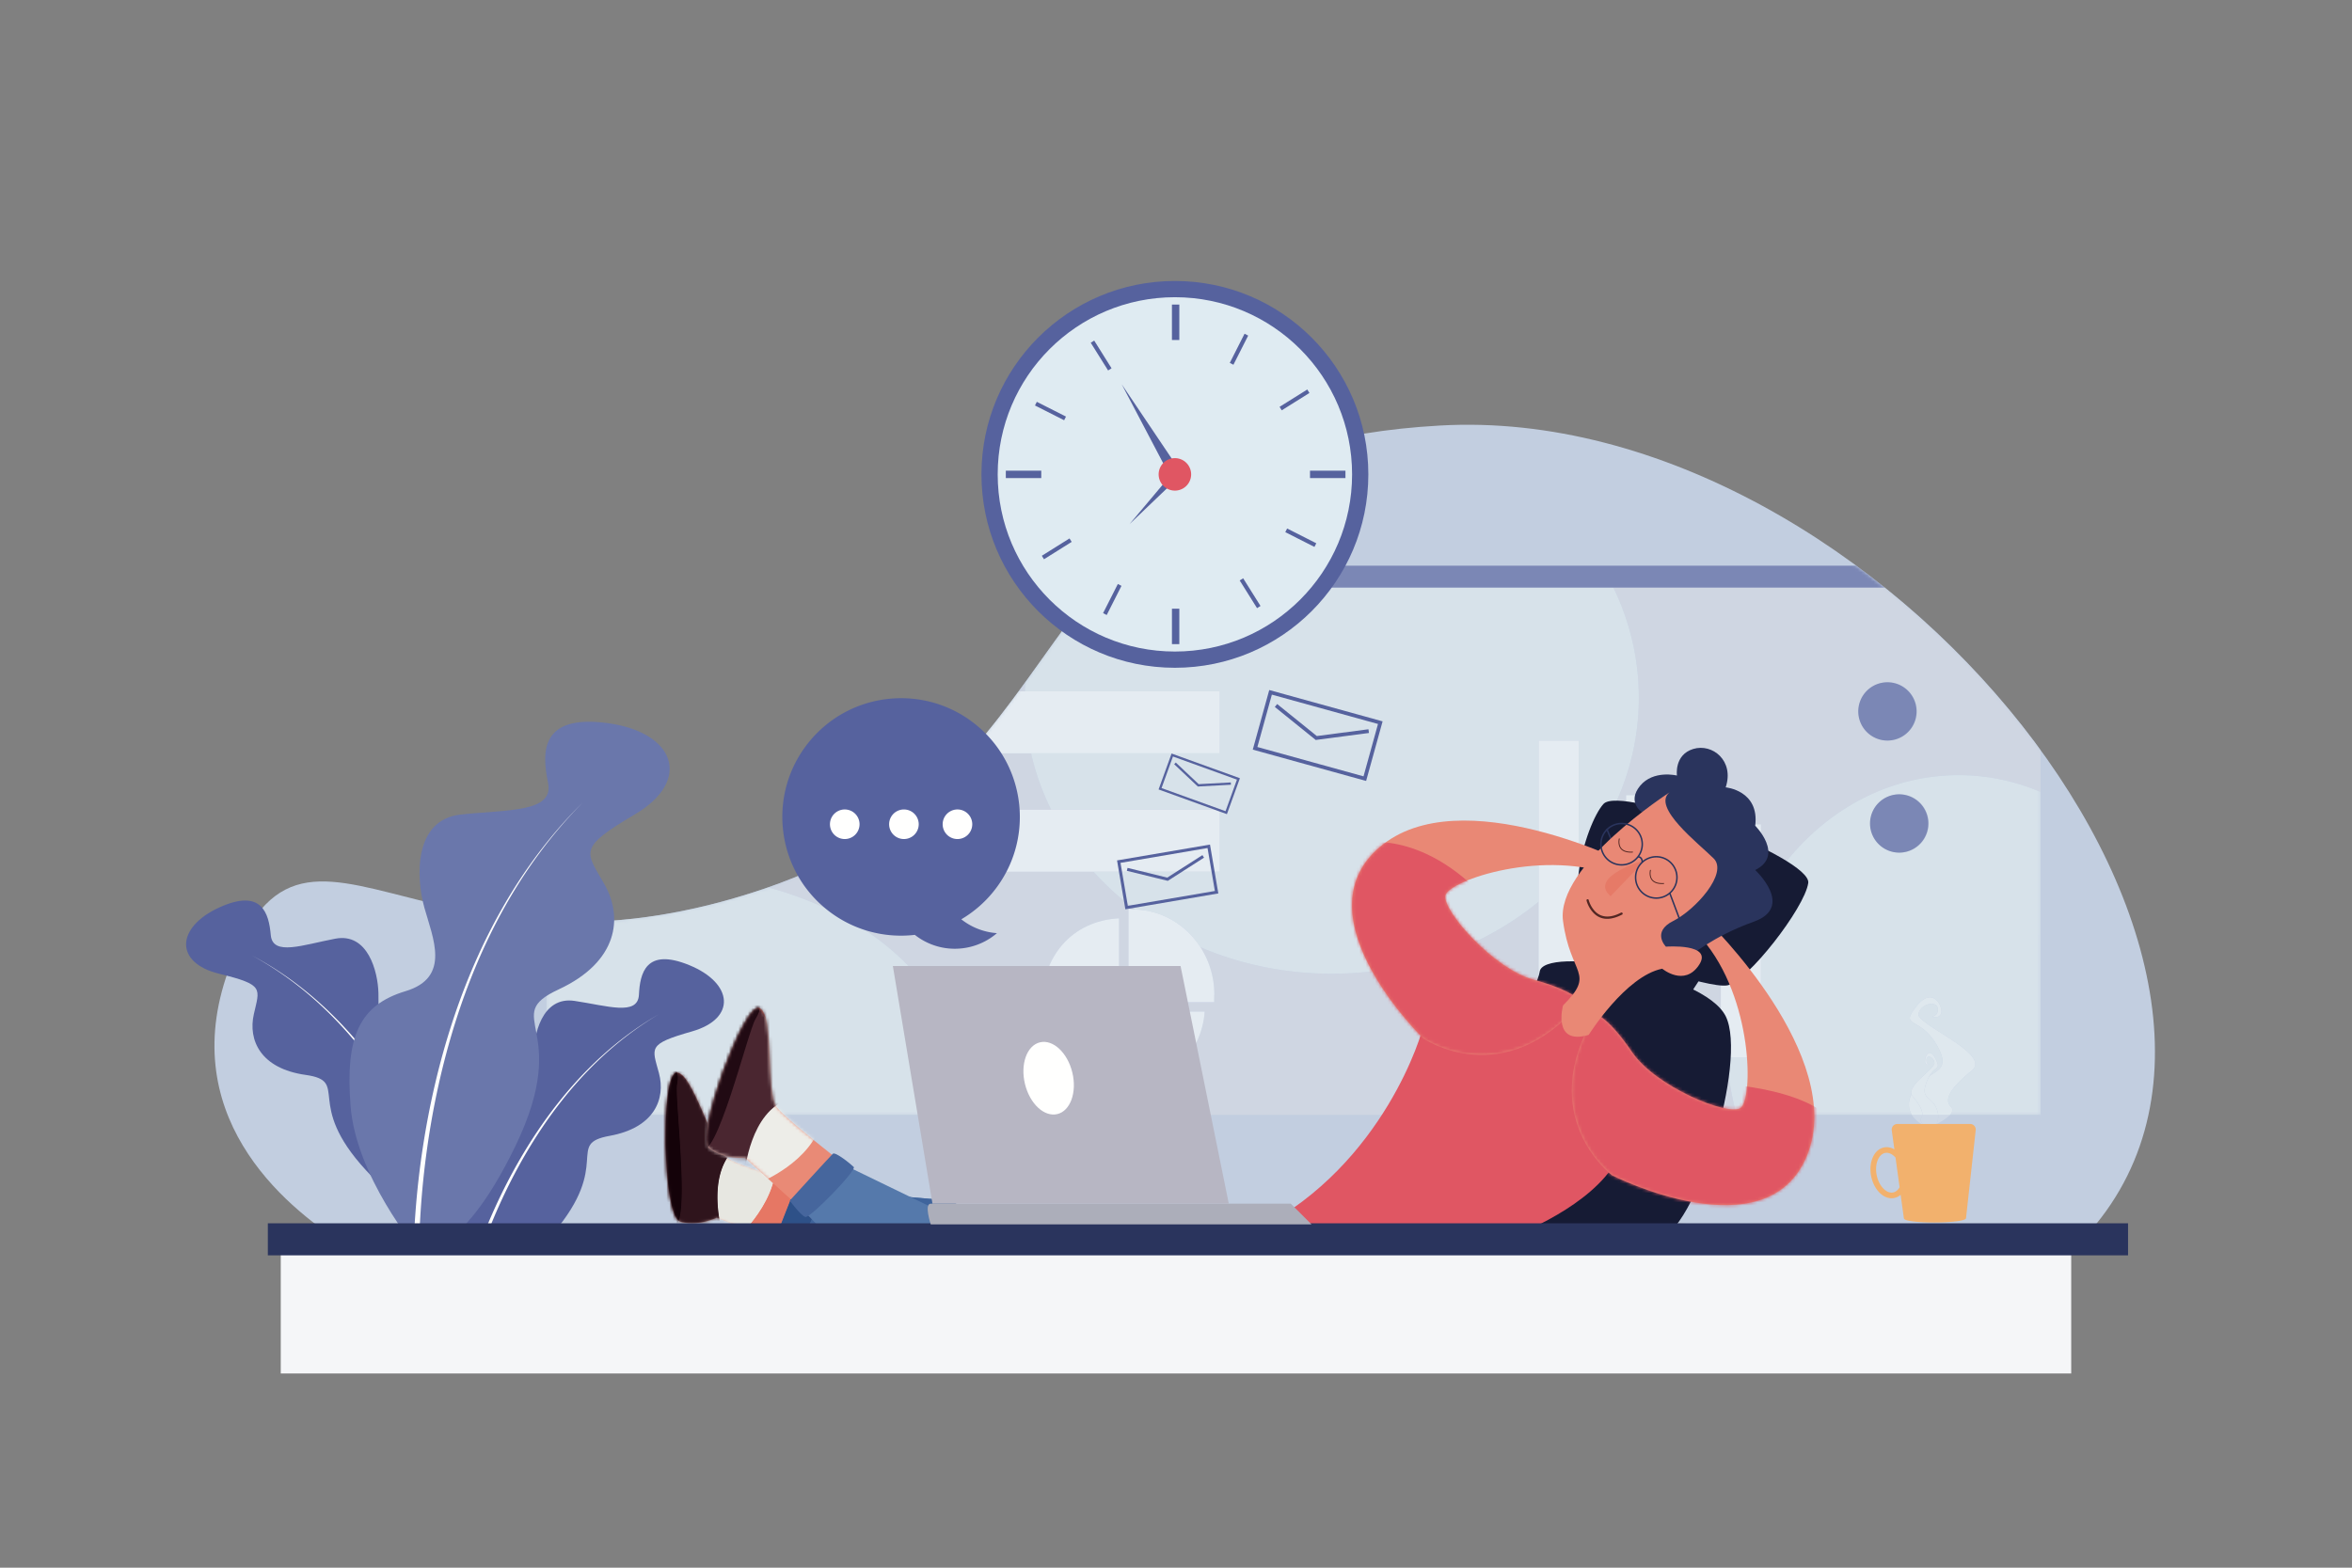 <svg width="750" height="500" xmlns="http://www.w3.org/2000/svg" xmlns:xlink="http://www.w3.org/1999/xlink"><rect width="100%" height="100%" fill="#808080" stroke="none"/><defs><path d="M594.886 261.565C678.268 176.993 531.208-7.215 391.191.717 253.528 8.514 284.254 111.741 175.443 148.531c-48.609 16.435-82.742 10.25-107.842 4.065-31.087-7.66-48.319-15.319-62.037 19.992-18.419 47.409 16.735 76.978 36.037 89.054 43.949-4.763 151.402-8.128 277.004-8.128 124.926 0 231.891 3.329 276.281 8.051z" id="a"/><path d="M418.326.704c22.629 16.71 42.638 36.894 58.375 58.519l-.008 116.36H.292v-61.758c19.129 1.03 41.858-1.066 69.151-10.294C134.613 81.496 149.729 35.63 180.947.707" id="c"/><path d="M594.886 261.565C678.268 176.993 531.208-7.215 391.191.717 253.528 8.514 284.254 111.741 175.443 148.531c-48.609 16.435-82.742 10.25-107.842 4.065-31.087-7.66-48.319-15.319-62.037 19.992-18.419 47.409 16.735 76.978 36.037 89.054 43.949-4.763 151.402-8.128 277.004-8.128 124.926 0 231.891 3.329 276.281 8.051" id="e"/><path d="M7.341 105.028s-8.955-18.942-6.184-34.39c2.771-15.449 7.714-21.219 18.274-21.6 10.561-.381 8.834-9.91 8.728-16.899-.106-6.99 2.647-19.465 13.047-17.914 10.4 1.551 20.195 4.882 20.534-1.957.339-6.838 2.174-15.155 16.118-9.419 13.943 5.736 15.064 17.045.763 21.121-14.3 4.077-12.671 5.128-10.491 13.32 2.181 8.193-1.444 17.39-15.736 19.98-14.292 2.589.988 8.779-18.035 31.118-19.022 22.339-27.018 16.64-27.018 16.64" id="g"/><path d="M85.331 101.788s8.208-19.276 4.835-34.605c-3.374-15.328-8.538-20.9-19.106-20.868-10.567.032-9.215-9.556-9.383-16.545-.167-6.988-3.406-19.346-13.737-17.39-10.332 1.956-19.989 5.668-20.595-1.151-.607-6.821-2.766-15.059-16.474-8.781-13.709 6.277-14.386 17.621.064 21.134 14.449 3.514 12.862 4.628 11.004 12.9-1.859 8.271 2.123 17.32 16.505 19.347 14.383 2.029-.643 8.813 19.239 30.39 19.882 21.577 27.648 15.569 27.648 15.569" id="i"/><path d="M21.917 168.361S2.568 145.291.793 122.806C-.982 100.32 3.788 90.498 18.33 86.121c14.542-4.376 8.672-16.994 5.979-26.673-2.694-9.678-3.41-28.023 11.613-29.656 15.023-1.632 29.852-.568 27.832-10.199-2.019-9.63-2.496-21.86 18.977-18.965 21.473 2.896 27.15 18.209 8.754 29.085-18.396 10.876-15.748 11.743-9.732 22.338 6.015 10.595 4.325 24.701-14.6 33.507-18.925 8.805 4.571 11.846-13.737 49.83-18.308 37.984-31.499 32.973-31.499 32.973" id="k"/><path d="M61.298 41.284S25.315 30.845 20.259 27.677C15.204 24.509 9.198.611 3.887.098-1.425-.414-.808 46.017 4.932 47.643c5.74 1.626 11.65-1.289 11.65-1.289l64.602 24.992 7.274-22.619-27.16-7.443" id="m"/><path d="M61.298 41.284S25.315 30.845 20.259 27.677C15.204 24.509 9.198.611 3.887.098-1.425-.414-.808 46.017 4.932 47.643c5.74 1.626 11.65-1.289 11.65-1.289l64.602 24.992 7.274-22.619-27.16-7.443" id="o"/><path d="M56.079 59.525S26.221 36.89 22.636 32.122C19.05 27.354 22.004 2.889 17.228.508 12.452-1.872-3.603 41.7 1.174 45.274c4.778 3.573 11.339 2.968 11.339 2.968l51.365 46.473 14.893-18.512-22.692-16.678" id="q"/><path d="M73.27 58.506s-2.344-3.515-15.234-7.031C45.145 47.96 28.74 29.21 29.912 24.523c1.172-4.687 31.639-15.234 55.076-5.859l4.687-3.515S34.599-12.976 8.819 9.289c-25.781 22.265 14.062 60.936 14.062 60.936s25.78 17.577 50.389-11.719" id="s"/><path d="M7.819 30.384s4.085 1.08 11.582 12.14c7.498 11.058 30.547 20.514 34.603 17.889 4.056-2.626 4.176-34.867-12.278-54.009l1.81-5.573s44.432 43.013 31.708 74.611c-12.726 31.598-62.208 6.412-62.208 6.412s-24.974-18.706-5.217-51.47" id="u"/></defs><g fill="none" fill-rule="evenodd"><path d="M0 500h750V0H0z"/><path d="M662.886 396.565c83.382-84.572-63.678-268.78-203.695-260.848-137.663 7.797-106.937 111.024-215.748 147.814-48.609 16.435-82.742 10.25-107.842 4.065-31.087-7.66-48.319-15.319-62.037 19.992-18.419 47.409 16.735 76.978 36.037 89.054 43.949-4.763 151.402-8.128 277.004-8.128 124.926 0 231.891 3.329 276.281 8.051" fill="#C2CEE0"/><g transform="translate(68 135)"><mask id="b" fill="#fff"><use xlink:href="#a"/></mask><path d="M485.754 220.583H236.791a47.877 47.877 0 001.092-10.167c0-28.463-25.304-52.769-60.953-62.395a169.987 169.987 0 0012.73-4.998h91.033a93.947 93.947 0 0013.225 12.059 22.852 22.852 0 00-.642-.009c-.463 0-1.342-.283-1.413-.283l-.005.001v29.827h27.3c.04-3.028.062-1.863.062-2.479a27.69 27.69 0 00-4.404-15.018c12.697 5.411 26.892 8.437 41.877 8.437 25.403 0 48.543-8.697 65.941-22.964v49.689h12.782v-62.415c12.048-14.627 19.171-32.729 19.171-52.329 0-12.494-2.897-24.383-8.117-35.148h86.54c19.07 15.294 35.992 33.01 49.683 51.824v13.375c-8.13-3.464-16.94-5.359-26.144-5.359-26.632 0-49.981 15.873-63.036 39.701v-24.015h-12.781v74.366h1.956a92.96 92.96 0 003.066 18.3zM288.83 157.892c-15.144.769-24.539 12.429-24.539 26.7 0 14.77 11.619 27.354 25.959 27.354 13.742 0 24.983-10.669 25.898-24.299H288.83v-29.755zm161.691 45.553h12.781v-84.824h-12.781v84.824zM533.99 82.601a9.296 9.296 0 100 18.592 9.296 9.296 0 000-18.592zM267.201 123.27h-44.915c7.03-5.672 13.169-11.729 18.762-18.011h19.735a81.275 81.275 0 006.418 18.011zm-8.377-37.764h-2.014c.719-.98 1.431-1.957 2.142-2.938-.06.974-.103 1.955-.128 2.938z" fill="#CFD6E2" mask="url(#b)"/></g><g transform="translate(174 180)"><mask id="d" fill="#fff"><use xlink:href="#c"/></mask><path d="M130.791 175.583H50.469c-2.895-6.682-5.831-13.22-8.582-13.485a.844.844 0 00-.087-.004c-1.866 0-2.982 5.871-3.386 13.489H.292v-61.758c2.874.155 5.831.239 8.871.239 17.191 0 37.091-2.693 60.28-10.533.498-.169.995-.339 1.487-.51 35.649 9.626 60.953 33.932 60.953 62.395 0 3.457-.373 6.852-1.092 10.167m119.902-45.025c-14.985 0-29.18-3.026-41.877-8.437-4.546-7.056-12.186-11.816-20.898-12.039a93.947 93.947 0 01-13.225-12.059h40.27V78.27h-53.762a81.275 81.275 0 01-6.418-18.011h60.18V40.506h-62.139c.025-.983.068-1.964.128-2.938 7.42-10.242 14.436-20.524 22.302-30.177H340.47c5.22 10.765 8.117 22.654 8.117 35.148 0 19.6-7.123 37.702-19.171 52.329V56.192h-12.782v51.402c-17.398 14.267-40.538 22.964-65.941 22.964m226 45.025h-28.908c.793-.869 1.106-1.772.327-2.551-2.46-2.461.176-6.329 6.68-11.601 6.504-5.273-17.929-14.766-17.05-18.104.537-2.044 2.588-3.166 4.18-3.166 1.01 0 1.835.452 1.971 1.408.353 2.46-1.757 2.635-1.757 2.635s.484.22 1.077.22c.594 0 1.296-.219 1.736-1.097.608-1.219-.809-5.226-3.553-5.226-1.213 0-2.686.784-4.357 2.94-5.45 7.031 1.23 2.812 6.679 12.48 3.568 6.33.956 7.535-2.457 9.637 1.969-3.403 3.793-1.952 1.86-5.604-.679-1.282-1.278-1.748-1.771-1.748-1.116 0-1.692 2.383-1.444 3.107.178.523.464.654.705.654.241 0 .438-.131.438-.131s-.858-.105-.715-1.568c.056-.568.391-.837.802-.837.647 0 1.48.667 1.699 1.882.332 1.846-8.216 6.848-7.311 10.063-1.336 2.808-.857 5.006.139 6.607h-55.909a92.96 92.96 0 01-3.066-18.3h10.825v-50.351c13.055-23.828 36.404-39.701 63.036-39.701 9.204 0 18.014 1.895 26.144 5.359v102.993M431.739 73.344a9.296 9.296 0 100 18.592 9.296 9.296 0 000-18.592" fill="#D7E2EA" mask="url(#d)"/></g><g transform="translate(68 135)"><mask id="f" fill="#fff"><use xlink:href="#e"/></mask><path d="M533.01 52.391H281.254a189.327 189.327 0 015.952-6.972h236.731a275.126 275.126 0 019.073 6.972" fill="#7B87B5" mask="url(#f)"/><path d="M320.963 105.259h-79.915c5.713-6.417 10.852-13.065 15.762-19.753h64.153v19.753m101.671 97.024h12.782V101.192h-12.782zm27.887 1.162h12.781v-84.824h-12.781zm30.211-1.162h12.781v-74.366h-12.781zm-159.769-59.26H189.66c12.85-5.666 23.488-12.381 32.626-19.753h98.677v19.753" fill="#E5ECF2" mask="url(#f)"/><path d="M533.99 101.192a9.296 9.296 0 110-18.59 9.296 9.296 0 010 18.59m3.749 35.743a9.296 9.296 0 110-18.59 9.296 9.296 0 010 18.59" fill="#7B87B5" mask="url(#f)"/><path d="M319.158 184.618h-27.3v-29.827l.005-.001c.071 0 .95.283 1.413.283.214 0 .429.003.642.009 8.712.223 16.352 4.983 20.898 12.039a27.69 27.69 0 014.404 15.018c0 .616-.022-.549-.062 2.479" fill="#E5ECF2" mask="url(#f)"/><path d="M290.25 211.946c-14.34 0-25.959-12.584-25.959-27.354 0-14.271 9.395-25.931 24.539-26.7v29.755h27.318c-.915 13.63-12.156 24.299-25.898 24.299" fill="#E5ECF2" mask="url(#f)"/></g><path d="M149.341 410.028s-8.955-18.942-6.184-34.39c2.771-15.449 7.714-21.219 18.274-21.6 10.561-.381 8.834-9.91 8.728-16.899-.106-6.99 2.647-19.465 13.047-17.914 10.4 1.551 20.195 4.882 20.534-1.957.339-6.838 2.174-15.155 16.118-9.419 13.943 5.736 15.064 17.045.763 21.121-14.301 4.077-12.671 5.128-10.49 13.32 2.18 8.193-1.445 17.39-15.737 19.98-14.292 2.589.987 8.779-18.035 31.118s-27.018 16.64-27.018 16.64" fill="#56629E"/><g transform="translate(142 305)"><mask id="h" fill="#fff"><use xlink:href="#g"/></mask><path d="M5.082 110.784c.542-2.358 1.181-4.651 1.862-6.948a173.12 173.12 0 012.192-6.826 188.46 188.46 0 015.171-13.362c3.782-8.771 8.229-17.259 13.393-25.29 5.167-8.026 11.078-15.588 17.807-22.357 6.721-6.767 14.275-12.722 22.532-17.483-8.203 4.854-15.676 10.886-22.302 17.71-6.634 6.825-12.438 14.427-17.493 22.475-5.052 8.057-9.382 16.555-13.046 25.323a186.866 186.866 0 00-4.991 13.345 167.96 167.96 0 00-2.101 6.804c-.649 2.278-1.262 4.584-1.762 6.876l-1.262-.267" fill="#FFFFFE" mask="url(#h)"/></g><path d="M144.331 388.788s8.208-19.276 4.835-34.605c-3.374-15.328-8.538-20.9-19.106-20.868-10.567.032-9.215-9.556-9.383-16.545-.167-6.988-3.406-19.346-13.737-17.39-10.332 1.956-19.989 5.668-20.595-1.151-.607-6.82-2.766-15.059-16.474-8.781-13.709 6.277-14.386 17.621.064 21.134 14.449 3.514 12.862 4.628 11.004 12.9-1.859 8.271 2.123 17.32 16.505 19.347 14.383 2.029-.643 8.813 19.239 30.39 19.882 21.577 27.648 15.569 27.648 15.569" fill="#56629E"/><g transform="translate(59 287)"><mask id="j" fill="#fff"><use xlink:href="#i"/></mask><path d="M87.815 107.451c-.635-2.334-1.363-4.6-2.133-6.868a171.864 171.864 0 00-2.458-6.735 187.602 187.602 0 00-5.69-13.15c-4.122-8.617-8.897-16.924-14.372-24.747-5.477-7.817-11.679-15.143-18.668-21.642-6.981-6.499-14.761-12.154-23.199-16.589 8.387 4.529 16.089 10.264 22.978 16.823 6.896 6.561 12.992 13.93 18.358 21.776 5.364 7.851 10.024 16.173 14.027 24.792a186.84 186.84 0 015.511 13.139 168.66 168.66 0 012.365 6.717c.737 2.251 1.44 4.531 2.03 6.801l1.251-.317" fill="#FFFFFE" mask="url(#j)"/></g><path d="M132.917 398.361s-19.349-23.07-21.124-45.555c-1.775-22.486 2.995-32.308 17.537-36.685 14.542-4.377 8.672-16.994 5.979-26.672-2.694-9.679-3.41-28.024 11.613-29.657 15.022-1.632 29.852-.568 27.833-10.199-2.02-9.63-2.498-21.86 18.976-18.965 21.473 2.896 27.15 18.209 8.754 29.085-18.396 10.876-15.748 11.743-9.732 22.338 6.015 10.595 4.325 24.701-14.6 33.507-18.925 8.806 4.571 11.846-13.737 49.83-18.308 37.984-31.499 32.973-31.499 32.973" fill="#6A77AB"/><g transform="translate(111 230)"><mask id="l" fill="#fff"><use xlink:href="#k"/></mask><path d="M20.872 177.186c-.104-3.475-.051-6.896.058-10.335.116-3.435.304-6.864.562-10.289a270.442 270.442 0 012.322-20.46c2.062-13.57 5.152-26.99 9.406-40.036C37.48 83.027 42.943 70.36 49.832 58.5c6.879-11.856 15.211-22.886 24.956-32.512-9.636 9.736-17.827 20.841-24.553 32.743-6.737 11.904-12.036 24.586-16.132 37.618-4.089 13.039-7.014 26.431-8.913 39.954a269.293 269.293 0 00-2.079 20.371 244.123 244.123 0 00-.442 10.225c-.071 3.402-.083 6.832.055 10.2l-1.852.087" fill="#FFFFFE" mask="url(#l)"/></g><path d="M448.575 383.908c.471-1.884 41.436-65.452 42.378-73.927.941-8.476 52.266 0 59.33 14.126 7.062 14.126-9.418 69.218-22.131 71.572-12.714 2.355-85.228-3.296-85.228-3.296l5.651-8.475m62.734-81.09c2.697 1.498 33.223 12.601 39.524 11.456 6.3-1.146 24.631-24.631 25.776-32.65 1.146-8.019-59.571-31.504-65.3-25.203-5.727 6.301-15.465 37.805 0 46.397" fill="#161B34"/><path d="M530.505 327.874c3.297-1.883 15.069-21.189 15.069-21.189l-30.607-9.889-2.354 29.195 17.892 1.883" fill="#161B34"/><path d="M273.298 383.284s-35.983-10.439-41.039-13.607c-5.055-3.168-11.061-27.066-16.372-27.579-5.312-.512-4.695 45.919 1.045 47.545 5.74 1.626 11.65-1.289 11.65-1.289l64.602 24.992 7.274-22.619-27.16-7.443" fill="#E98A76"/><g transform="translate(212 342)"><mask id="n" fill="#fff"><use xlink:href="#m"/></mask><path d="M23.425 52.537c.63-.698 13.484-12.429 11.883-26.064C33.706 12.838-9.399-5.402-9.399-5.402l2.764 29.63 4.034 19.251s13.966 22.411 26.026 9.058" fill="#EDEDE8" mask="url(#n)"/><path d="M18.219 50.726s-5.439-18.762 4.808-26.908C33.275 15.67-.022-8.357-.022-8.357L-5.516 3.021l-1.492 28.275L.669 41.55l.09 6.592s13.34 11.117 17.46 2.584" fill="#4A2630" mask="url(#n)"/><path d="M2.901-1.334s1.89.445 1.013 5.166c-.876 4.721 4.902 47.966-1.729 45.232-6.631-2.734-7.314-52.17.716-50.398" fill="#210A13" mask="url(#n)"/></g><path fill="#5579AB" d="M252.182 397.414l48.978 23.362 15.832-26.882-13.26-10.92-43.213-3.697-8.337 18.137"/><path d="M246.856 396.004s4.931 3.162 6.505 3.092c1.574-.069 9.996-19.841 8.709-20.414-1.288-.573-7.254-2.521-7.74-1.55-.486.971-7.474 18.872-7.474 18.872" fill="#46669D"/><path d="M247.053 395.5l-9.162-3.545c2.952-3.306 7.653-9.453 9.11-16.732 2.331.761 4.763 1.535 7.163 2.286-1.048 2.483-6.052 15.281-7.111 17.991" fill="#E67764"/><g transform="translate(212 342)"><mask id="p" fill="#fff"><use xlink:href="#o"/></mask><path d="M25.891 49.955l-8.538-3.303c-.306-1.881-.575-4.265-.576-6.83-.001-4.133.696-8.735 3.064-12.451.14.117.279.219.418.306 1.854 1.162 7.868 3.302 14.742 5.546-1.457 7.279-6.158 13.426-9.11 16.732" fill="#E7E7E1" mask="url(#p)"/><path d="M8.648 48.136c-1.204 0-2.465-.139-3.716-.493a1.494 1.494 0 01-.502-.264c.726-2.087.985-5.802.984-10.22C5.413 26.203 3.82 10.925 3.821 5.46c0-.728.029-1.281.093-1.628.165-.885.232-1.62.232-2.23C4.147.985 4.079.496 3.975.109c5.144.745 10.928 23.132 15.866 27.262-2.368 3.716-3.065 8.318-3.064 12.451.001 2.565.27 4.949.576 6.83l-.771-.298s-3.613 1.782-7.934 1.782" fill="#2F141C" mask="url(#p)"/><path d="M4.43 47.379C1.672 45.232.24 32.25.241 20.43.242 9.79 1.402.094 3.8.094a.844.844 0 01.175.015c.104.387.172.876.171 1.493 0 .61-.067 1.345-.232 2.23-.064.347-.093.9-.093 1.628-.001 5.465 1.592 20.743 1.593 31.699.001 4.418-.258 8.133-.984 10.22" fill="#140209" mask="url(#p)"/></g><path d="M301.16 420.776l-47.011-22.424c2.292-3.195 7.617-15.73 8.028-18.933l41.555 3.555 13.26 10.92-15.832 26.882" fill="#3F649C"/><path d="M253.308 399.097c-1.629 0-6.452-3.093-6.452-3.093s6.988-17.901 7.474-18.872c.095-.188.395-.267.828-.267 1.797 0 5.874 1.355 6.912 1.817.09.04.133.176.133.392 0 .098-.009.214-.026.345-.411 3.203-5.736 15.738-8.028 18.933-.337.469-.607.736-.788.744l-.053.001" fill="#2E5188"/><path d="M281.079 380.525s-29.858-22.635-33.443-27.403c-3.586-4.768-.632-29.233-5.408-31.614-4.776-2.38-20.831 41.192-16.054 44.766 4.778 3.573 11.339 2.968 11.339 2.968l51.365 46.473 14.893-18.513-22.692-16.677" fill="#E98A76"/><g transform="translate(225 321)"><mask id="r" fill="#fff"><use xlink:href="#q"/></mask><path d="M16.687 56.467c.84-.427 17.042-6.776 20.431-20.079C40.506 23.084 6.794-9.385 6.794-9.385l-8.032 28.654-3.13 19.419S.646 64.615 16.687 56.467" fill="#EDEDE8" mask="url(#r)"/><path d="M12.476 52.911s1.641-19.465 14.127-23.401-9.996-38.296-9.996-38.296L7.403-.131-4.119 25.735l3.495 12.323-2.275 6.186s8.472 15.159 15.375 8.667" fill="#4A2630" mask="url(#r)"/><path d="M16.82-1.181s1.605 1.091-.904 5.185C13.407 8.099 3.313 50.543-1.899 45.617-7.111 40.689 9.958-5.713 16.82-1.181" fill="#210A13" mask="url(#r)"/></g><path fill="#5579AB" d="M256.303 386.155l37.361 39.354 24.41-19.428-8.469-14.945-39.022-18.93-14.28 13.949"/><path d="M251.835 382.93s3.471 4.72 4.966 5.218c1.495.498 16.439-14.945 15.443-15.942-.997-.996-5.87-4.95-6.671-4.218-.801.732-13.738 14.942-13.738 14.942" fill="#46669D"/><path fill="#F5F6F8" d="M89.524 438.058h570.942v-39.083H89.524z"/><path d="M453.755 327.403c0 1.413-12.244 43.791-52.267 64.509 0 0 65.921 8.005 78.635 3.296 12.714-4.709 33.431-15.539 37.199-29.665 3.767-14.126-13.185-41.436-13.185-41.436h-15.068l-35.314 3.296" fill="#E05663"/><path d="M512.469 264.301c-.102-.001-.195.094-.208.143l-.02.099.016.101c.051.18.237.648.502 1.296.788 1.928 2.227 5.286 2.227 5.287l.433-.186c-.001-.003-.681-1.59-1.362-3.208-.341-.809-.682-1.625-.937-2.252-.127-.314-.233-.58-.306-.773a5.232 5.232 0 01-.084-.229l-.019-.06-.002-.007-.155.031h.158l-.003-.031-.155.031h.158-.224l.205.089.019-.089h-.224l.205.089-.214-.093.01.233c.1.001.192-.092.204-.14l-.214-.093.01.233-.02-.471" fill="#2A345D"/><path d="M504.27 319.506s-2.344-3.515-15.234-7.031c-12.891-3.515-29.296-22.265-28.124-26.952 1.172-4.687 31.639-15.234 55.076-5.859l4.687-3.515s-55.076-28.125-80.856-5.86c-25.781 22.265 14.061 60.936 14.061 60.936s25.781 17.577 50.39-11.719" fill="#E98875"/><g transform="translate(431 261)"><mask id="t" fill="#fff"><use xlink:href="#s"/></mask><path d="M2.506 8.015s19.306-5.18 40.496 17.894c21.189 23.072 35.315 32.018 35.315 32.018l-16.01 14.126L25.58 83.826-7.381 64.52S-21.508 6.131 2.506 8.015" fill="#E05663" mask="url(#t)"/></g><path d="M508.819 323.384s4.085 1.08 11.582 12.14c7.498 11.058 30.547 20.514 34.604 17.889 4.055-2.626 4.175-34.867-12.279-54.009l1.81-5.573s44.432 43.013 31.708 74.611c-12.726 31.598-62.208 6.412-62.208 6.412s-24.974-18.706-5.217-51.47" fill="#E98875"/><g transform="translate(501 293)"><mask id="v" fill="#fff"><use xlink:href="#u"/></mask><path d="M48.811 52.767s37.67 1.884 37.67 19.776c0 17.894-18.835 25.899-18.835 25.899L8.317 95.145l-40.024-26.368s-12.713-13.656 4.709-27.311c17.421-13.655-20.719-15.068 14.126-13.655 34.844 1.412 32.49-.471 32.49-.471L37.04 40.053l11.771 12.714" fill="#E05663" mask="url(#v)"/></g><path d="M523.565 259.05s-4.831-3.22-.593-8.399c4.238-5.18 11.772-3.296 11.772-3.296s-.942-6.592 5.179-8.476c6.122-1.883 13.185 3.767 10.36 12.243 0 0 10.83.942 9.417 12.243 0 0 9.417 9.417 0 14.126 0 0 12.714 11.771-.471 16.48-13.184 4.709-20.719 11.301-20.719 11.301s-15.538-4.238-10.358-11.301c5.179-7.062 4.011-35.939-4.587-34.921M85.412 400.388h593.177v-10.235H85.412z" fill="#2A345D"/><path d="M418.204 390.499H296.797s-2.197-6.591 0-6.591h114.814l6.593 6.591" fill="#ACAEBA"/><path fill="#B7B6C3" d="M391.835 383.908h-94.488l-12.635-75.811h91.741l15.382 75.811"/><path d="M341.939 342.053c1.532 6.318-.607 12.26-4.777 13.271-4.171 1.011-8.793-3.291-10.324-9.61-1.532-6.318.607-12.261 4.777-13.271 4.17-1.011 8.792 3.292 10.324 9.61" fill="#FFFFFE"/><path d="M532.394 252.711s-36.327 23.438-33.983 41.015c2.344 17.577 10.546 16.406 0 26.952 0 0-3.516 12.891 8.202 9.375 0 0 11.719-18.75 23.437-21.093 0 0 7.031 5.859 11.718-1.172 4.688-7.031-10.546-5.859-10.546-5.859s-4.687-4.687 2.344-8.203c7.03-3.516 17.577-15.234 12.89-19.921-4.688-4.688-19.921-16.406-14.062-21.094" fill="#E98875"/><path d="M526.151 277.532c-.195.799-.154 1.723.155 2.485.687 1.692 2.568 2.008 4.199 1.914.185-.011.186-.299 0-.288-1.631.095-3.505-.235-4.032-2.017a3.996 3.996 0 01-.045-2.017c.043-.18-.233-.257-.277-.077m-9.934-10.021c-.194.799-.154 1.724.156 2.485.686 1.693 2.567 2.008 4.2 1.913.183-.01.184-.297 0-.287-1.632.095-3.506-.235-4.032-2.016a4.003 4.003 0 01-.046-2.019c.044-.179-.234-.256-.278-.076m-10.301 19.727c.444 1.634 1.405 3.267 2.687 4.376 2.591 2.238 5.868 1.545 8.661.073.403-.213.046-.822-.356-.611-2.869 1.513-6.16 2.018-8.495-.65a8.762 8.762 0 01-1.817-3.376c-.119-.438-.8-.253-.68.188" fill="#522723"/><path d="M524.759 274.202s-18.613 5.27-11.172 11.637l11.172-11.637" fill="#E67A67"/><path d="M534.744 279.845h-.236a6.338 6.338 0 01-1.861 4.495 6.338 6.338 0 01-4.495 1.861 6.34 6.34 0 01-4.496-1.861 6.338 6.338 0 01-1.861-4.495c0-1.756.711-3.344 1.861-4.495a6.34 6.34 0 014.496-1.861c1.756 0 3.344.711 4.495 1.861a6.338 6.338 0 011.861 4.495h.471a6.826 6.826 0 00-6.827-6.827 6.827 6.827 0 00-6.828 6.827 6.827 6.827 0 006.828 6.827 6.826 6.826 0 006.827-6.827h-.235m-11.066-10.595h-.235a6.335 6.335 0 01-1.862 4.495 6.333 6.333 0 01-4.494 1.863 6.336 6.336 0 01-4.496-1.863 6.335 6.335 0 01-1.862-4.495c0-1.756.711-3.343 1.862-4.494a6.335 6.335 0 014.496-1.862c1.756 0 3.343.711 4.494 1.862a6.332 6.332 0 011.862 4.494h.471a6.828 6.828 0 10-13.656.002 6.828 6.828 0 0013.656-.002h-.236" fill="#2A345D"/><path fill="#2A345D" d="M532.229 284.924l5.826 15.487.44-.165-5.825-15.488m-10.34-11.269l-.003-.103v.103h.003l-.003-.103v.103c.016-.002.31.006.575.188.261.184.536.522.541 1.327h.471c.005-.917-.355-1.455-.748-1.716a1.569 1.569 0 00-.839-.27h-.012l.015.471"/><path d="M613.339 358.834l-.015-.002s-2.307-1.073-3.661-3.249h3.314a2.097 2.097 0 01-.357.996c-.473.692.043 1.546.719 2.255" fill="#CFD9E6"/><path d="M612.977 355.583h-3.314c-.996-1.601-1.475-3.799-.139-6.607.069.246.193.481.381.704 2.106 2.499 3.214 4.467 3.072 5.903" fill="#DFE8EE"/><path d="M617.461 358.546c.398-.721.705-1.707.58-2.963h3.744c-1.071 1.177-3.02 2.294-4.324 2.963" fill="#CFD9E6"/><path d="M621.785 355.583h-3.744a7.071 7.071 0 00-.492-1.93c-1.714-4.286-5.358-2.927-3.143-8.676.281-.729.569-1.325.855-1.819 3.413-2.102 6.025-3.307 2.457-9.637-5.449-9.668-12.129-5.449-6.679-12.48 1.671-2.156 3.144-2.94 4.357-2.94 2.744 0 4.161 4.007 3.553 5.226-.44.878-1.142 1.097-1.736 1.097-.593 0-1.077-.22-1.077-.22s2.11-.175 1.757-2.635c-.136-.956-.961-1.408-1.971-1.408-1.592 0-3.643 1.122-4.18 3.166-.879 3.338 23.554 12.831 17.05 18.104-6.504 5.272-9.14 9.14-6.68 11.601.779.779.466 1.682-.327 2.551" fill="#DFE8EE"/><path d="M615.049 360.238s-.955-.612-1.71-1.404c-.676-.709-1.192-1.563-.719-2.255.203-.297.321-.629.357-.996h5.064c.125 1.256-.182 2.242-.58 2.963-.549.992-1.269 1.483-1.269 1.483l-1.143.209" fill="#CFD9E6"/><path d="M618.041 355.583h-5.064c.142-1.436-.966-3.404-3.072-5.903a1.867 1.867 0 01-.381-.704c-.905-3.215 7.643-8.217 7.311-10.063-.219-1.215-1.052-1.882-1.699-1.882-.411 0-.746.269-.802.837-.143 1.463.715 1.568.715 1.568s-.197.131-.438.131-.527-.131-.705-.654c-.248-.724.328-3.107 1.444-3.107.493 0 1.092.466 1.771 1.748 1.933 3.652.109 2.201-1.86 5.604-.286.494-.574 1.09-.855 1.819-2.215 5.749 1.429 4.39 3.143 8.676.281.702.434 1.345.492 1.93" fill="#DFE8EE"/><path d="M603.683 380.326c-.988.203-2.068-.211-3.038-1.166-1.064-1.044-1.847-2.581-2.202-4.325-.356-1.744-.239-3.464.329-4.843.519-1.256 1.35-2.06 2.339-2.262.164-.034.331-.051.499-.051.846 0 1.73.42 2.54 1.216.099.097.194.199.288.304l1.301 9.45c-.516.92-1.23 1.509-2.056 1.677zm24.553-21.845H605.01a1.785 1.785 0 00-1.772 2l.84 6.106c-1.069-.624-2.212-.843-3.325-.615-1.593.325-2.885 1.51-3.639 3.337-.703 1.705-.856 3.795-.429 5.886.427 2.089 1.387 3.953 2.702 5.246 1.155 1.134 2.473 1.73 3.787 1.73.29 0 .581-.029.869-.088a4.428 4.428 0 002.029-1.015l1.039 7.545c.211 1.744 19.636 1.697 19.808-.083l3.094-28.091a1.785 1.785 0 00-1.777-1.958z" fill="#F2B16D"/><path d="M263.484 289.966c-16.243-13.174-18.732-37.021-5.559-53.265 13.173-16.244 37.02-18.733 53.264-5.56 16.244 13.174 18.733 37.021 5.56 53.266a37.791 37.791 0 01-10.211 8.795 20.537 20.537 0 006.46 3.46c1.628.528 3.273.84 4.906.956a20.512 20.512 0 01-9.78 4.649c-6.039 1.086-11.934-.582-16.403-4.103-9.778 1.139-19.987-1.508-28.237-8.198" fill="#56629E"/><path d="M300.595 262.888a4.718 4.718 0 109.436 0 4.718 4.718 0 00-9.436 0m-17.072 0a4.717 4.717 0 109.435.001 4.717 4.717 0 00-9.435-.001m-18.87 0a4.718 4.718 0 109.436 0 4.718 4.718 0 00-9.436 0" fill="#FFFFFE"/><path d="M436.332 151.298c0 34.067-27.617 61.683-61.684 61.683-34.067 0-61.684-27.616-61.684-61.683 0-34.068 27.617-61.684 61.684-61.684 34.067 0 61.684 27.616 61.684 61.684" fill="#56629E"/><path d="M431.152 151.298c0 31.206-25.298 56.504-56.504 56.504-31.207 0-56.505-25.298-56.505-56.504 0-31.207 25.298-56.505 56.505-56.505 31.206 0 56.504 25.298 56.504 56.505" fill="#DFEBF2"/><path fill="#56629E" d="M373.706 108.448h2.355V97.147h-2.355zm0 97h2.355v-11.301h-2.355zm-52.973-52.973h11.301v-2.355h-11.301zm96.999 0h11.302v-2.355h-11.302zm-78.403-18.445l-9.3-4.707.589-1.163 9.299 4.708-.588 1.162m79.82 40.404l-9.3-4.707.589-1.162 9.299 4.707-.588 1.162m-66.24 21.718l-1.163-.589 4.708-9.3 1.162.589-4.707 9.3m40.404-79.821l-1.163-.588 4.708-9.3 1.162.589-4.707 9.299m-39.964 1.822l-5.534-8.832 1.104-.692 5.534 8.832-1.104.692m47.498 75.813l-5.533-8.832 1.104-.692 5.534 8.833-1.105.691m-67.941-15.6l-.692-1.104 8.833-5.534.692 1.104-8.833 5.534m75.813-47.499l-.691-1.104 8.833-5.534.691 1.104-8.833 5.534m-34.071 20.431l.471-2.826-17.423-25.897 14.598 27.781"/><path fill="#56629E" d="M376.95 149.462l-2.08.239-14.686 17.461 16.579-15.856"/><path d="M379.828 151.298a5.18 5.18 0 11-10.36-.002 5.18 5.18 0 0110.36.002" fill="#E05663"/><path d="M359.64 288.903l27.753-4.733-2.336-13.697-27.752 4.732 2.335 13.698zm28.859-3.95l-29.642 5.055-2.658-15.587 29.641-5.054 2.659 15.586z" fill="#56629E"/><path fill="#56629E" d="M372.382 280.94l-13.057-3.203.228-.931 12.659 3.104 11.214-7.176.517.806-11.561 7.4m-1.991-29.592l20.402 7.373 3.638-10.069-20.401-7.373-3.639 10.069zm20.845 8.318l-21.79-7.875 4.141-11.457 21.79 7.874-4.141 11.458z"/><path fill="#56629E" d="M381.958 250.852l-7.536-7.108.507-.538 7.306 6.892 10.244-.55.04.737-10.561.567m18.995-12.604l33.841 9.357 4.618-16.702-33.841-9.357-4.618 16.702zm34.674 10.828l-36.145-9.994 5.255-19.006 36.145 9.993-5.255 19.007z"/><path fill="#56629E" d="M419.557 236.008l-13.046-10.533.75-.931 12.649 10.211 16.463-2.163.156 1.184-16.972 2.232"/></g></svg>